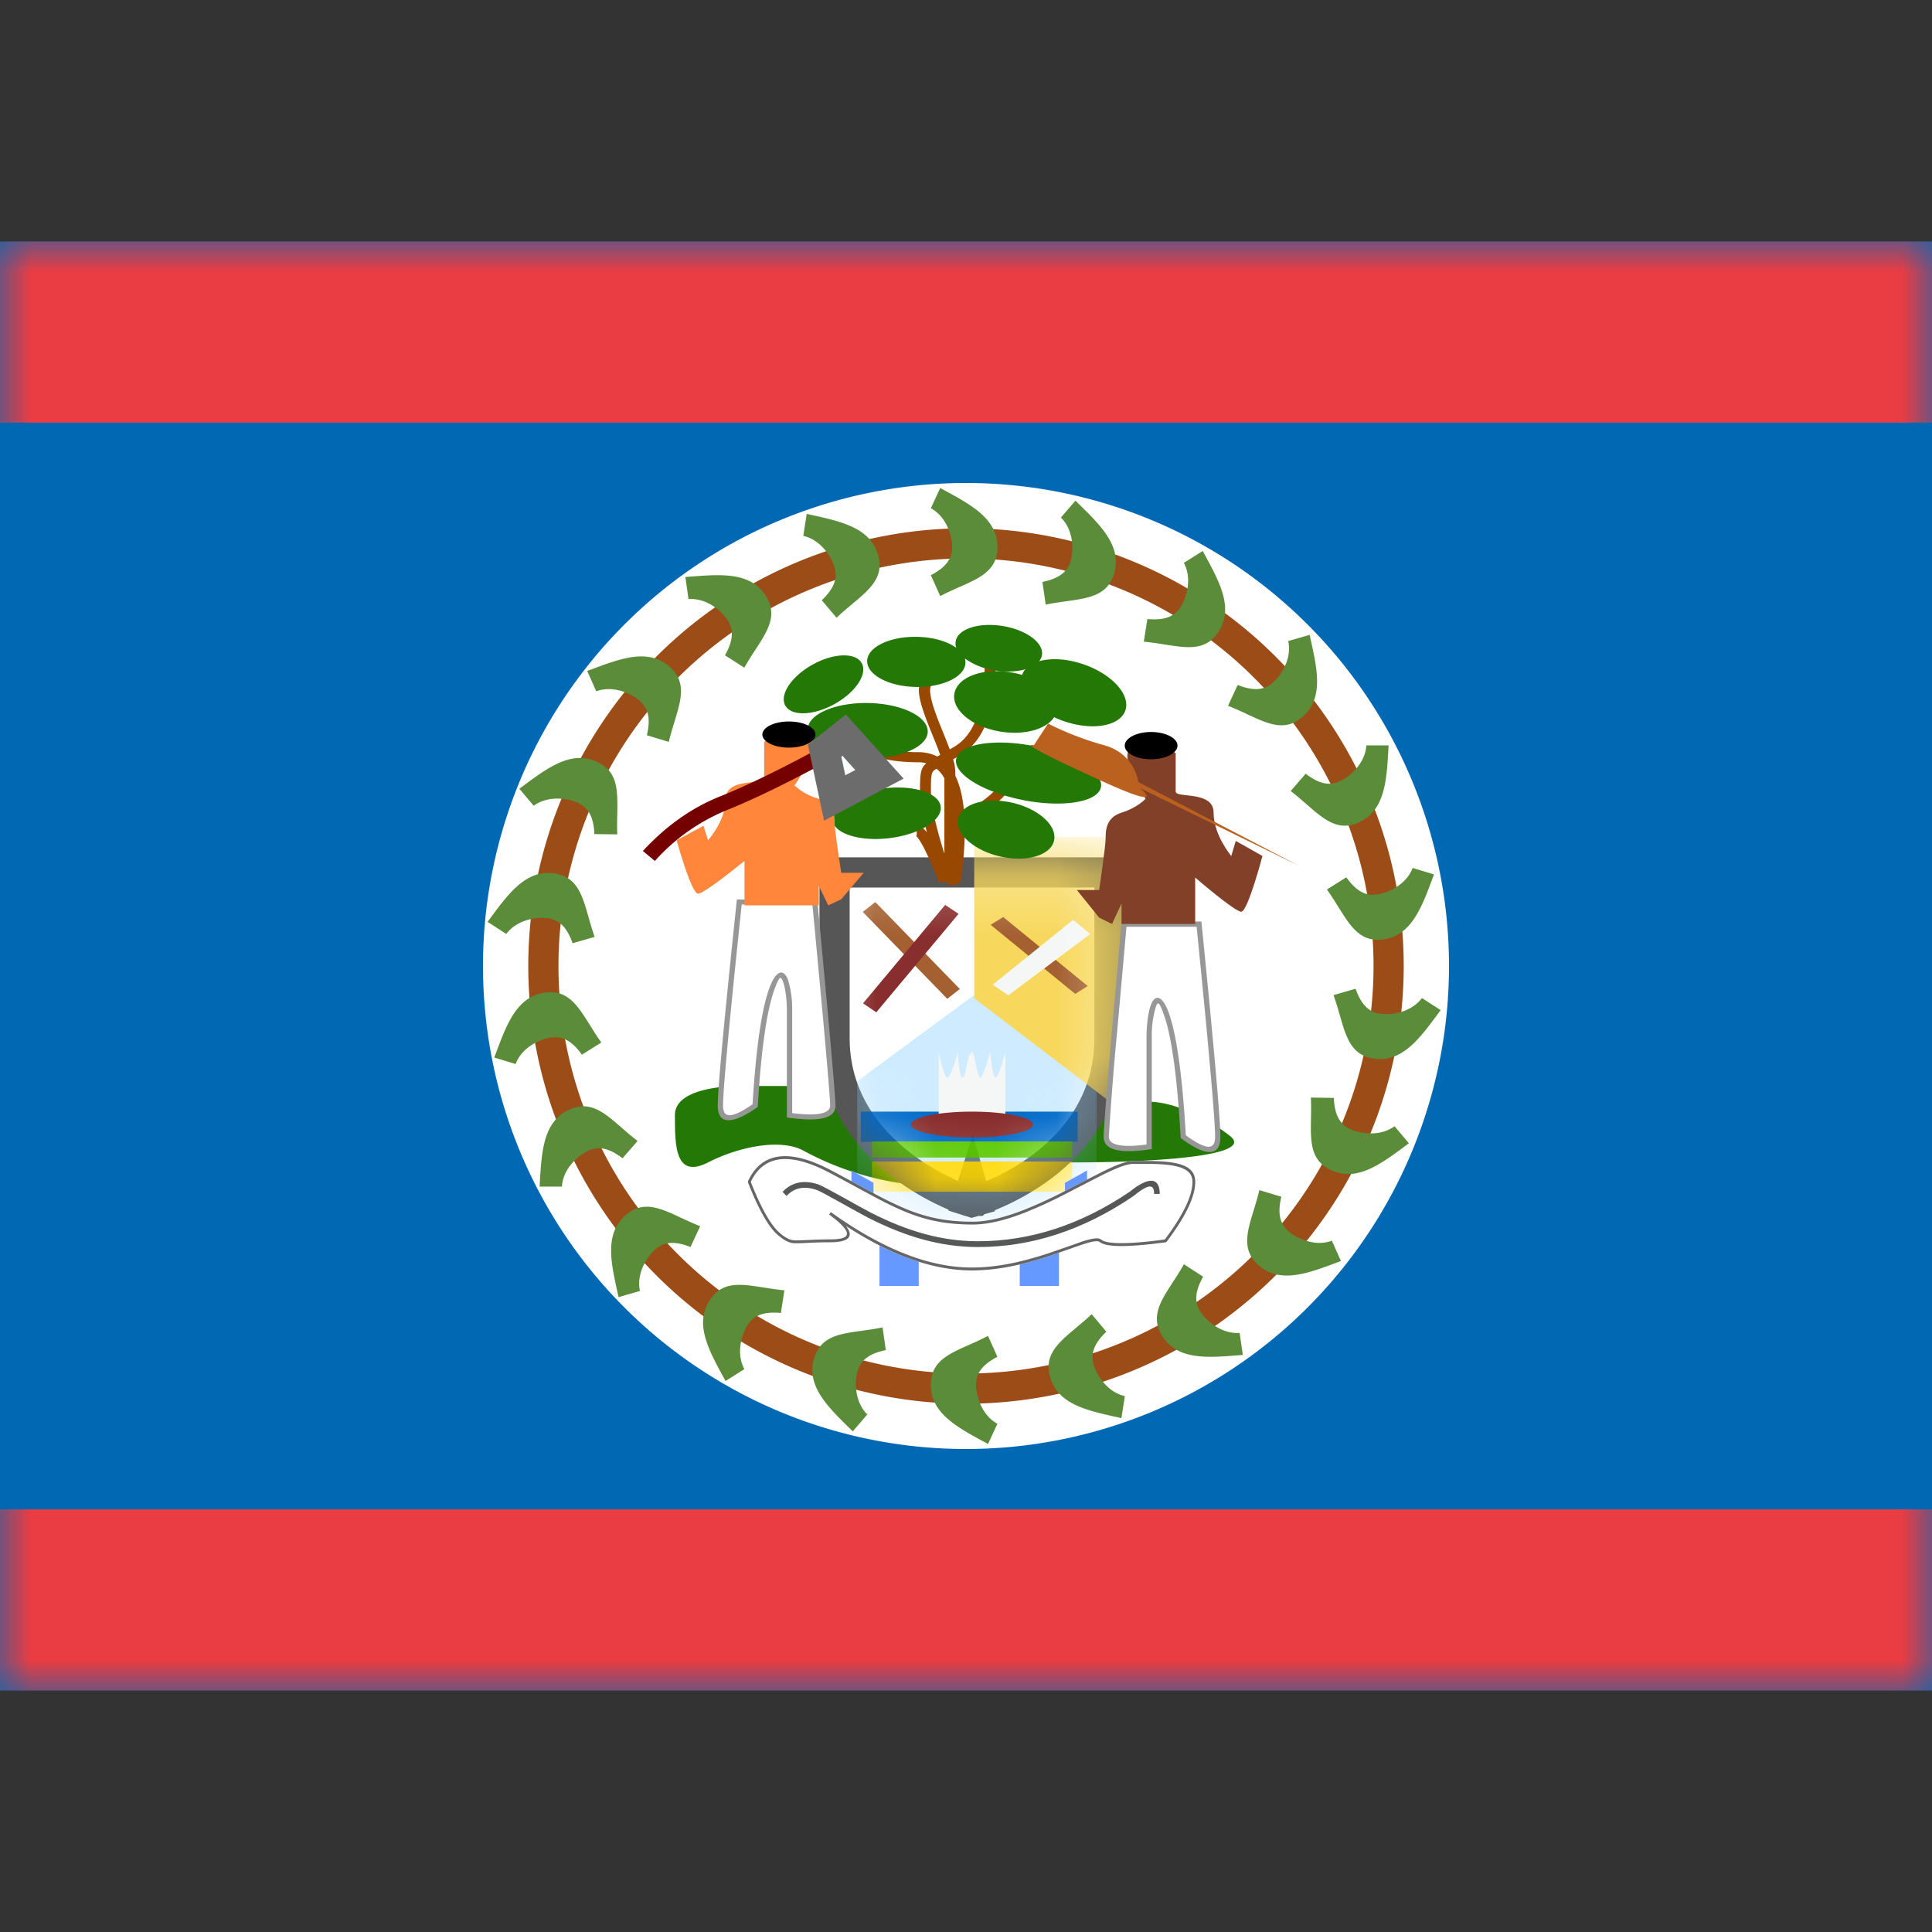<svg xmlns="http://www.w3.org/2000/svg" fill="none" viewBox="0 0 32 32" id="Bz-Belize--Streamline-Flagpack.svg" height="24" width="24" stroke-width="1"><rect x="0" y="0" width="32" height="32" fill="#333333" stroke="none"/><desc>BZ Belize Streamline Icon: https://streamlinehq.com</desc><path fill="#0168B4" fill-rule="evenodd" d="M0 4v24h32V4H0Z" clip-rule="evenodd"></path><mask id="a" width="32" height="24" x="0" y="4" maskUnits="userSpaceOnUse" style="mask-type:luminance"><path fill="#fff" fill-rule="evenodd" d="M0 4v24h32V4H0Z" clip-rule="evenodd"></path></mask><g mask="url(#a)"><path fill="#E93C43" fill-rule="evenodd" d="M0 4v3h32V4H0Zm0 21v3h32v-3H0Z" clip-rule="evenodd"></path><path fill="#F7FCFF" d="M16 22a6 6 0 1 1 0-12 6 6 0 0 1 0 12Z"></path><path fill="#fff" d="M16 24a8 8 0 1 1 0-16 8 8 0 0 1 0 16Z"></path><path stroke="#9C4C17" stroke-width=".5" d="M16 23a7 7 0 1 0 0-14 7 7 0 0 0 0 14Z" clip-rule="evenodd"></path><path fill="#5B8C39" fill-rule="evenodd" d="m15.573 8.083-.155.335c.256.139.353.454.353.644 0 .189-.1.333-.353.465l.155.346c.106-.055.21-.102.31-.146.356-.158.638-.283.638-.665 0-.466-.428-.697-.89-.947l-.058-.032Zm2.24.21-.241.279c.208.204.214.533.162.717-.052.181-.188.292-.468.35l.054.375c.117-.024.23-.04.338-.055.386-.054.691-.097.797-.464.128-.448-.219-.788-.594-1.155l-.048-.047Zm1.795 1.03.313-.197.032.059c.25.46.483.888.23 1.279-.209.32-.513.271-.898.21a5.381 5.381 0 0 0-.34-.046l.059-.375c.284.027.447-.04.55-.198.103-.16.193-.477.054-.733Zm2.084 1.192-.355.103c.063.284-.11.564-.255.69-.142.123-.316.142-.582.037l-.16.345a5.3 5.3 0 0 1 .314.138c.353.165.632.296.92.045.352-.306.246-.78.132-1.293l-.014-.065Zm.94 1.831H23l-.004.066c-.03.524-.06 1.01-.482 1.206-.346.162-.58-.041-.873-.297-.082-.07-.168-.146-.263-.219l.248-.287c.227.174.4.204.57.124.173-.08.417-.302.435-.593Zm1.12 2.137-.354-.107c-.102.273-.4.413-.59.44-.186.026-.343-.053-.509-.285l-.321.202c.07.097.13.194.188.287.206.33.37.592.747.539.462-.065.631-.52.815-1.013l.023-.063Zm-.2 2.048.31.2-.04.054c-.312.422-.6.814-1.062.749-.378-.053-.463-.35-.57-.724a5.328 5.328 0 0 0-.102-.328l.365-.105c.095.269.224.388.41.414.19.027.515-.026.688-.26Zm-.216 2.405-.238-.282c-.235.173-.561.128-.734.048-.17-.08-.259-.232-.272-.517l-.38-.006c.006.12.004.235.002.343-.007.39-.013.698.333.86.423.196.813-.093 1.235-.406l.053-.04ZM22.06 20.55l.15.336-.062.024c-.491.184-.947.355-1.298.05-.288-.251-.198-.546-.084-.918.032-.104.066-.214.093-.33l.364.11c-.067.277-.024.448.119.571.144.125.445.259.718.157Zm-1.475 1.892-.053-.365c-.29.022-.543-.189-.647-.349-.103-.158-.097-.333.043-.582l-.319-.206c-.058.105-.12.2-.18.292-.212.326-.38.585-.173.905.254.391.739.352 1.262.31l.067-.005Zm-1.954.682-.057.365-.065-.015c-.513-.113-.987-.217-1.116-.666-.105-.366.132-.565.43-.815.083-.07.171-.143.258-.226l.244.29c-.206.197-.263.363-.211.545.053.183.233.459.517.522Zm-2.266.793.155-.335c-.256-.139-.353-.454-.353-.644s.1-.333.353-.465l-.155-.346a5.31 5.31 0 0 1-.31.146c-.356.158-.638.283-.638.665 0 .466.427.697.889.947l.059.032Zm-2-.489-.24.28-.049-.048c-.374-.367-.722-.707-.593-1.156.105-.367.411-.41.796-.463.108-.015.222-.03.339-.055l.054.376c-.28.057-.416.168-.468.35-.053.182-.046.512.162.716Zm-2.348-.554.312-.197c-.139-.256-.049-.572.055-.732.103-.159.265-.225.55-.198l.058-.375c-.12-.011-.232-.03-.34-.046-.384-.061-.689-.11-.897.21-.254.391-.021.818.23 1.279l.032.059ZM10.6 21.382l-.354.103-.015-.066c-.114-.512-.22-.986.132-1.292.288-.25.568-.12.92.045.099.046.203.094.314.138l-.16.344c-.265-.104-.44-.085-.582.039-.144.125-.318.405-.255.69Zm-1.663-1.728h.37c.017-.291.261-.512.434-.593.171-.08.344-.05.57.124l.249-.287a5.21 5.21 0 0 1-.264-.22c-.293-.255-.526-.458-.872-.297-.423.197-.452.683-.483 1.207l-.004.066Zm-.397-2.03-.354-.108.024-.062c.183-.492.353-.948.814-1.013.378-.053.542.21.748.54.057.091.118.189.188.286l-.322.202c-.166-.232-.322-.311-.51-.285-.188.026-.486.166-.588.44Zm-.464-2.355.31.2c.174-.234.499-.287.688-.26.187.026.315.145.41.414l.365-.105c-.04-.113-.071-.223-.101-.328-.107-.374-.192-.67-.57-.724-.462-.065-.75.326-1.062.749l-.04.053Zm.764-1.923-.238-.282.054-.04c.421-.313.812-.602 1.234-.405.346.16.34.47.334.859-.002.108-.005.223 0 .342l-.379-.005c-.012-.285-.1-.437-.272-.517-.172-.08-.499-.125-.733.048Zm.886-2.233.15.337c.274-.102.575.031.719.157.142.123.185.293.119.571l.363.11c.028-.116.062-.226.093-.33.114-.372.205-.667-.083-.918-.352-.305-.807-.135-1.298.05l-.063.023Zm1.678-1.19-.052-.365.067-.006c.523-.041 1.008-.08 1.261.31.208.32.04.58-.172.906a4.57 4.57 0 0 0-.18.291l-.32-.205c.14-.25.146-.424.043-.583-.103-.16-.356-.37-.647-.348Zm1.958-1.412-.057.365c.285.063.465.339.518.522.052.181-.005.347-.212.544l.245.29c.086-.082.174-.156.258-.226.298-.25.535-.448.43-.815-.13-.448-.604-.552-1.116-.665l-.066-.015Z" clip-rule="evenodd"></path><path fill="#247805" fill-rule="evenodd" d="M12.279 17.987s-1.1-.024-1.1.481 0 1.065.55.785c.55-.28 1.222-.39 1.578-.195a4.874 4.874 0 0 0 2.352.592c1.168 0 1.09-.397 2.166-.397 1.076 0 2.996-.085 2.551-.435-.444-.35-.968-.571-1.368-.571-.4 0-.706 0-1.546-.412-.84-.412-1.779-.45-2.724-.317-.945.133-1.07.469-1.629.469h-.83Z" clip-rule="evenodd"></path><path fill="#fff" stroke="#565656" stroke-width=".5" d="m16.1 19.65.07.24h.002l.001-.001.006-.002.02-.006.072-.025a3.886 3.886 0 0 0 .992-.537c.545-.41 1.113-1.091 1.113-2.127V14.7h-.25.25v-.25h-4.553v.25h.25-.25v2.493c0 1.01.57 1.69 1.111 2.105a4.092 4.092 0 0 0 1.06.581l.02.007.006.002h.003l.077-.237Zm0 0 .07.24-.074.021-.073-.023.077-.238Z"></path><mask id="b" width="6" height="7" x="13" y="14" maskUnits="userSpaceOnUse" style="mask-type:luminance"><path fill="#fff" stroke="#fff" stroke-width=".5" d="m16.1 19.65.07.24h.002l.001-.001.006-.002.02-.006.072-.025a3.886 3.886 0 0 0 .992-.537c.545-.41 1.113-1.091 1.113-2.127V14.7h-.25.25v-.25h-4.553v.25h.25-.25v2.493c0 1.01.57 1.69 1.111 2.105a4.092 4.092 0 0 0 1.06.581l.02.007.006.002h.003l.077-.237Zm0 0 .07.24-.074.021-.073-.023.077-.238Z"></path></mask><g mask="url(#b)"><path fill="#84CEFF" fill-rule="evenodd" d="m14.197 17.909 1.933-1.424 2.033 1.585v2.257h-3.966V17.91Z" clip-rule="evenodd" opacity=".4"></path><path fill="#006AC9" fill-rule="evenodd" d="M14.258 18.412h3.592v.5h-3.592v-.5Z" clip-rule="evenodd"></path><path fill="#59C800" fill-rule="evenodd" d="M14.442 18.907h3.316v.266h-3.316v-.265Z" clip-rule="evenodd"></path><path fill="#FFD800" fill-rule="evenodd" d="M14.442 19.238h3.316v.5h-3.316v-.5Z" clip-rule="evenodd"></path><path fill="#F7D85D" fill-rule="evenodd" d="m18.726 18.51-2.59-1.977v-2.67h2.59v4.648Z" clip-rule="evenodd"></path><path fill="#F5F6F6" fill-rule="evenodd" d="M15.547 17.422s.082.425.145.425c.062 0 .175-.425.175-.425s.014.425.077.425.055-.356.156-.425c.036-.024.082.423.138.425.047.002.162-.425.162-.425s.035.425.09.425c.054 0 .162-.425.162-.425v1.073h-1.105v-1.073Z" clip-rule="evenodd"></path><path fill="#892E2E" fill-rule="evenodd" d="M16.1 18.84c.56 0 1.013-.096 1.013-.214s-.454-.214-1.013-.214c-.56 0-1.013.096-1.013.214s.453.214 1.013.214Z" clip-rule="evenodd"></path><path fill="#A46031" d="m14.29 15.104.208-.163 1.4 1.44-.208.163-1.4-1.44Z"></path><path fill="#892E2E" d="m14.514 16.767-.22-.148 1.361-1.631.222.148-1.363 1.631Z"></path><path fill="#A46031" d="m16.408 15.318.208-.129 1.4 1.143-.207.13-1.401-1.144Z"></path><path fill="#F5F6F6" d="m16.7 16.486-.258-.176 1.332-1.074.284.234-1.357 1.016Z"></path></g><path fill="#69F" fill-rule="evenodd" d="m14.567 20.535.65.203v.562h-.65v-.765Zm-.465-1.148.366.204v.561h-.366v-.765Zm3.438 1.148-.65.203v.562h.65v-.765Zm.465-1.148-.366.204v.561h.366v-.765Z" clip-rule="evenodd"></path><path fill="#fff" d="M13.748 20.576c-.12 0-.218.003-.332.008-.274.014-.292.013-.367-.018a.624.624 0 0 1-.157-.103c-.155-.127-.322-.42-.504-.878l.001-.02c.224-.484.684-.544 1.37-.185.18.095.706.38.701.378.24.128.407.21.572.277.342.137.664.2 1.078.2.248 0 .535-.07.87-.204a7.64 7.64 0 0 0 .642-.296c.033-.016.547-.284.675-.345.222-.108.37-.16.47-.16a16.919 16.919 0 0 0 .293 0c.494.006.737.088.737.346 0 .242-.158.572-.473.99l-.015.01c-.623.084-.985.084-1.096-.005-.03-.024-.113-.013-.266.036-.07.022-.44.155-.554.192-.477.158-.885.243-1.301.243-.633 0-1.327-.245-2.08-.736.137.173.05.27-.264.27Z"></path><path fill="#666" fill-rule="evenodd" d="M13.416 20.584c.114-.005.213-.008.332-.008.314 0 .4-.097.264-.27.753.49 1.447.736 2.08.736.416 0 .824-.085 1.3-.243.059-.019.183-.063.3-.104.114-.04.22-.077.255-.088.153-.05.236-.06.266-.036.111.089.473.089 1.096.005l.015-.01c.315-.418.473-.747.473-.99 0-.258-.244-.34-.737-.346a9.777 9.777 0 0 0-.293 0c-.1 0-.248.052-.47.16-.101.048-.444.226-.599.306a7.64 7.64 0 0 1-.717.335c-.336.133-.623.204-.871.204-.414 0-.736-.063-1.078-.2a5.758 5.758 0 0 1-.572-.277c.005.003-.521-.283-.702-.378-.685-.359-1.145-.299-1.369.185v.02c.18.459.348.751.503.878.066.054.11.084.157.103.075.031.093.032.367.018Zm-.35-.062a.587.587 0 0 1-.145-.096c-.146-.12-.309-.403-.486-.85.212-.446.642-.499 1.302-.153.18.094.706.38.702.378.24.128.41.211.576.278.347.14.675.203 1.095.203.255 0 .547-.071.887-.206a7.718 7.718 0 0 0 .723-.338c.156-.08.497-.257.596-.305.217-.104.36-.155.451-.155a16.997 16.997 0 0 0 .292 0c.468.006.692.081.692.298 0 .228-.152.546-.458.954-.601.08-.956.08-1.051.003-.049-.038-.139-.026-.309.028-.035.011-.142.05-.257.09l-.297.103c-.473.156-.877.24-1.287.24-.7 0-1.477-.305-2.331-.918l-.027.04c.39.292.39.412.014.412a6.7 6.7 0 0 0-.334.009c-.265.012-.282.012-.348-.015Z" clip-rule="evenodd"></path><path fill="#565757" d="m13.028 19.808-.067-.066c.152-.163.352-.204.594-.124.094.031.707.385.87.468.598.304 1.167.473 1.772.473.869 0 1.708-.274 2.516-.821.305-.248.496-.248.496.037h-.093c0-.17-.09-.17-.349.04-.825.56-1.683.84-2.57.84-.621 0-1.203-.174-1.813-.483-.171-.087-.774-.435-.857-.463-.21-.07-.373-.036-.499.1Z"></path><path fill="#984800" fill-rule="evenodd" d="M16.49 10.944h-.18c.004.743-.163 1.212-.486 1.413a3.705 3.705 0 0 1-.093.056 8.676 8.676 0 0 0-.121-.307l-.016-.04c-.193-.473-.235-.69-.137-.749l-.098-.14c-.217.129-.17.368.065.947l.016.04c.059.143.102.252.133.339l-.02.01-.028.017a.712.712 0 0 0-.327-.072c-.576 0-.975-.15-1.206-.45l-.148.097c.27.347.724.52 1.354.52.051 0 .1.005.144.018-.091.078-.104.16-.104.441 0 .177.039.41.115.703-.059-.075-.114-.11-.169-.11v.165a.067.067 0 0 1-.015-.001h-.001l-.001-.001h.001a.16.16 0 0 1 .022.023c.026.03.056.077.092.141.073.135.163.34.27.615l.056-.019.004.013.03-.01v.006h.057l.001.046.18-.004V14.6l.034.004c.037-.271.058-.517.064-.738a.73.73 0 0 1 .28-.382c.308-.2.49-.39.54-.58l-.177-.04c-.037.143-.191.306-.467.484a.777.777 0 0 0-.182.163c-.017-.273-.066-.494-.149-.661v-.05a.756.756 0 0 0-.036-.223c.051-.03.1-.058.138-.082.386-.24.57-.76.565-1.551Zm-.977 1.788a.57.57 0 0 1 .129.16v1.247c-.149-.47-.223-.823-.223-1.055 0-.26.008-.293.068-.336a.374.374 0 0 1 .026-.016Z" clip-rule="evenodd"></path><path fill="#247805" fill-rule="evenodd" d="M16.983 11.085c-.137.04-.312.05-.499.02a1.123 1.123 0 0 1-.503-.199c.007.023.01.047.01.07-.004.23-.371.41-.821.402-.45-.008-.81-.2-.807-.43.004-.229.372-.408.822-.4.27.004.508.076.654.182a.21.21 0 0 1-.01-.106c.031-.204.378-.319.772-.256.395.062.689.278.657.482a.213.213 0 0 1-.047.102c.194-.056.462-.043.735.051.473.163.783.505.693.765-.09.26-.545.34-1.017.177a1.621 1.621 0 0 1-.163-.066c-.128.198-.485.302-.881.24-.469-.075-.814-.355-.771-.627.043-.272.458-.432.927-.357.067.01.133.025.195.044a.287.287 0 0 1 .054-.094Zm-2.71-.101c.1.18-.102.484-.452.678-.35.193-.714.204-.814.024-.1-.18.103-.484.452-.678.35-.194.714-.204.814-.024Zm1.094 1.134c-.005.252-.454.449-1.003.44-.55-.01-.992-.223-.987-.475.004-.252.453-.448 1.003-.439.55.01.99.222.986.474Zm-.634 1.764c.496-.061.876-.295.848-.522-.028-.228-.453-.363-.949-.302-.496.06-.875.294-.847.522.028.227.453.363.948.302Zm1.83.303c.438.102.839-.016.895-.261.057-.246-.252-.527-.69-.628-.438-.101-.84.016-.896.261-.057.246.252.527.69.628Zm.386-.932c.662.128 1.238.032 1.286-.216.048-.247-.45-.552-1.112-.68-.662-.13-1.238-.033-1.286.215-.048.247.45.552 1.112.68Z" clip-rule="evenodd"></path><path fill="#fff" fill-rule="evenodd" d="M12.245 14.94s-.313 2.97-.313 3.372c0 .402.576 0 .576 0s.085-1.419.28-1.945c.197-.527.29.052.29.36v1.746s.716.098.716-.161-.298-3.373-.298-3.373h-1.251Z" clip-rule="evenodd"></path><path fill="#979797" fill-rule="evenodd" d="m12.205 14.898-.004.037c-.209 1.983-.313 3.106-.313 3.377 0 .318.239.318.646.034l.017-.012.001-.02c.056-.942.15-1.587.278-1.933.078-.21.1-.219.135-.133.041.101.068.306.068.478v1.783l.038.005c.503.069.767.01.767-.202 0-.111-.052-.723-.14-1.681l-.01-.106-.102-1.099-.034-.356-.009-.1-.003-.035-.004-.037h-1.33Zm.26 3.392c-.348.24-.489.237-.489.022 0-.265.103-1.377.309-3.331h1.17l.01.096.034.357.102 1.098.01.106c.087.951.139 1.567.139 1.674 0 .13-.202.178-.629.125v-1.71a1.62 1.62 0 0 0-.073-.509c-.076-.185-.201-.133-.3.135-.132.353-.226.998-.283 1.937Z" clip-rule="evenodd"></path><path fill="#FF863B" fill-rule="evenodd" d="M11.207 13.918s.245.884.354.884c.109 0 .77-.543.77-.543v.737h1.23v-.326l.157.326.215-.1.373-.44h-.373s-.108-.704-.108-.815c0-.111.005-.332-.265-.412a.947.947 0 0 1-.4-.22s.579-.83.137-.83c-.441 0-.64.106-.64.106v.608c0 .115-.634-.021-.634.336 0 .358-.296.689-.296.689l-.075-.24-.445.24Z" clip-rule="evenodd"></path><path fill="#000" fill-rule="evenodd" d="M13.067 12.383c.243 0 .44-.097.44-.217s-.197-.216-.44-.216c-.244 0-.44.097-.44.216 0 .12.196.217.44.217Z" clip-rule="evenodd"></path><path fill="#740000" d="m10.847 14.26-.199-.165c.383-.415.81-.717 1.278-.904.444-.177 1.025-.46 1.74-.849l.132.217c-.724.394-1.313.681-1.769.863a3.25 3.25 0 0 0-1.182.838Z"></path><path fill="#F9FCFF" fill-rule="evenodd" stroke="#6C6C6C" stroke-width=".5" d="m13.658 12.433.167.784.741-.392-.584-.649-.324.257Z" clip-rule="evenodd"></path><path fill="#fff" fill-rule="evenodd" d="M19.86 15.307s.31 3.1.31 3.52c0 .42-.572 0-.572 0s-.084-1.48-.278-2.03c-.195-.55-.286.054-.286.375v1.823s-.711.102-.711-.168.296-3.52.296-3.52h1.24Z" clip-rule="evenodd"></path><path fill="#979797" fill-rule="evenodd" d="m19.899 15.263.004.04c.207 2.069.31 3.242.31 3.524 0 .332-.236.332-.64.035l-.017-.012-.001-.02c-.056-.983-.148-1.657-.276-2.019-.077-.218-.1-.227-.134-.137a1.656 1.656 0 0 0-.068.498v1.861l-.037.005c-.499.072-.76.01-.76-.21 0-.117.05-.755.137-1.756l.01-.11.102-1.147.033-.372.01-.103.003-.037.004-.04h1.32Zm-.258 3.541c.345.25.485.247.485.023 0-.276-.102-1.437-.306-3.476h-1.162l-.009.1-.033.372-.102 1.147-.01.11a52.317 52.317 0 0 0-.138 1.747c0 .135.2.186.624.13v-1.785c0-.19.028-.413.073-.53.075-.193.2-.139.298.14.13.37.223 1.042.28 2.022Z" clip-rule="evenodd"></path><path fill="#824028" fill-rule="evenodd" d="M20.91 14.178s-.243.923-.351.923c-.108 0-.763-.566-.763-.566v.769h-1.22v-.34l-.157.34-.213-.105-.37-.458h.37s.107-.735.107-.851c0-.117-.004-.347.263-.43.267-.083.398-.23.398-.23s-.575-.867-.137-.867c.438 0 .636.11.636.11v.636c0 .12.628-.022.628.351s.293.718.293.718l.074-.25.443.25Z" clip-rule="evenodd"></path><path fill="#000" fill-rule="evenodd" d="M19.066 12.576c-.242 0-.437-.1-.437-.226 0-.124.195-.226.437-.226.241 0 .437.102.437.226 0 .125-.196.226-.437.226Z" clip-rule="evenodd"></path><path fill="#BA611F" d="m21.525 14.346-2.672-1.393s-.05-.468-.566-.61a5.065 5.065 0 0 1-.928-.358l-.235.359s-.419-.11 1.163.609c1.581.719-.06-.39.39 0l2.848 1.393Z"></path></g></svg>